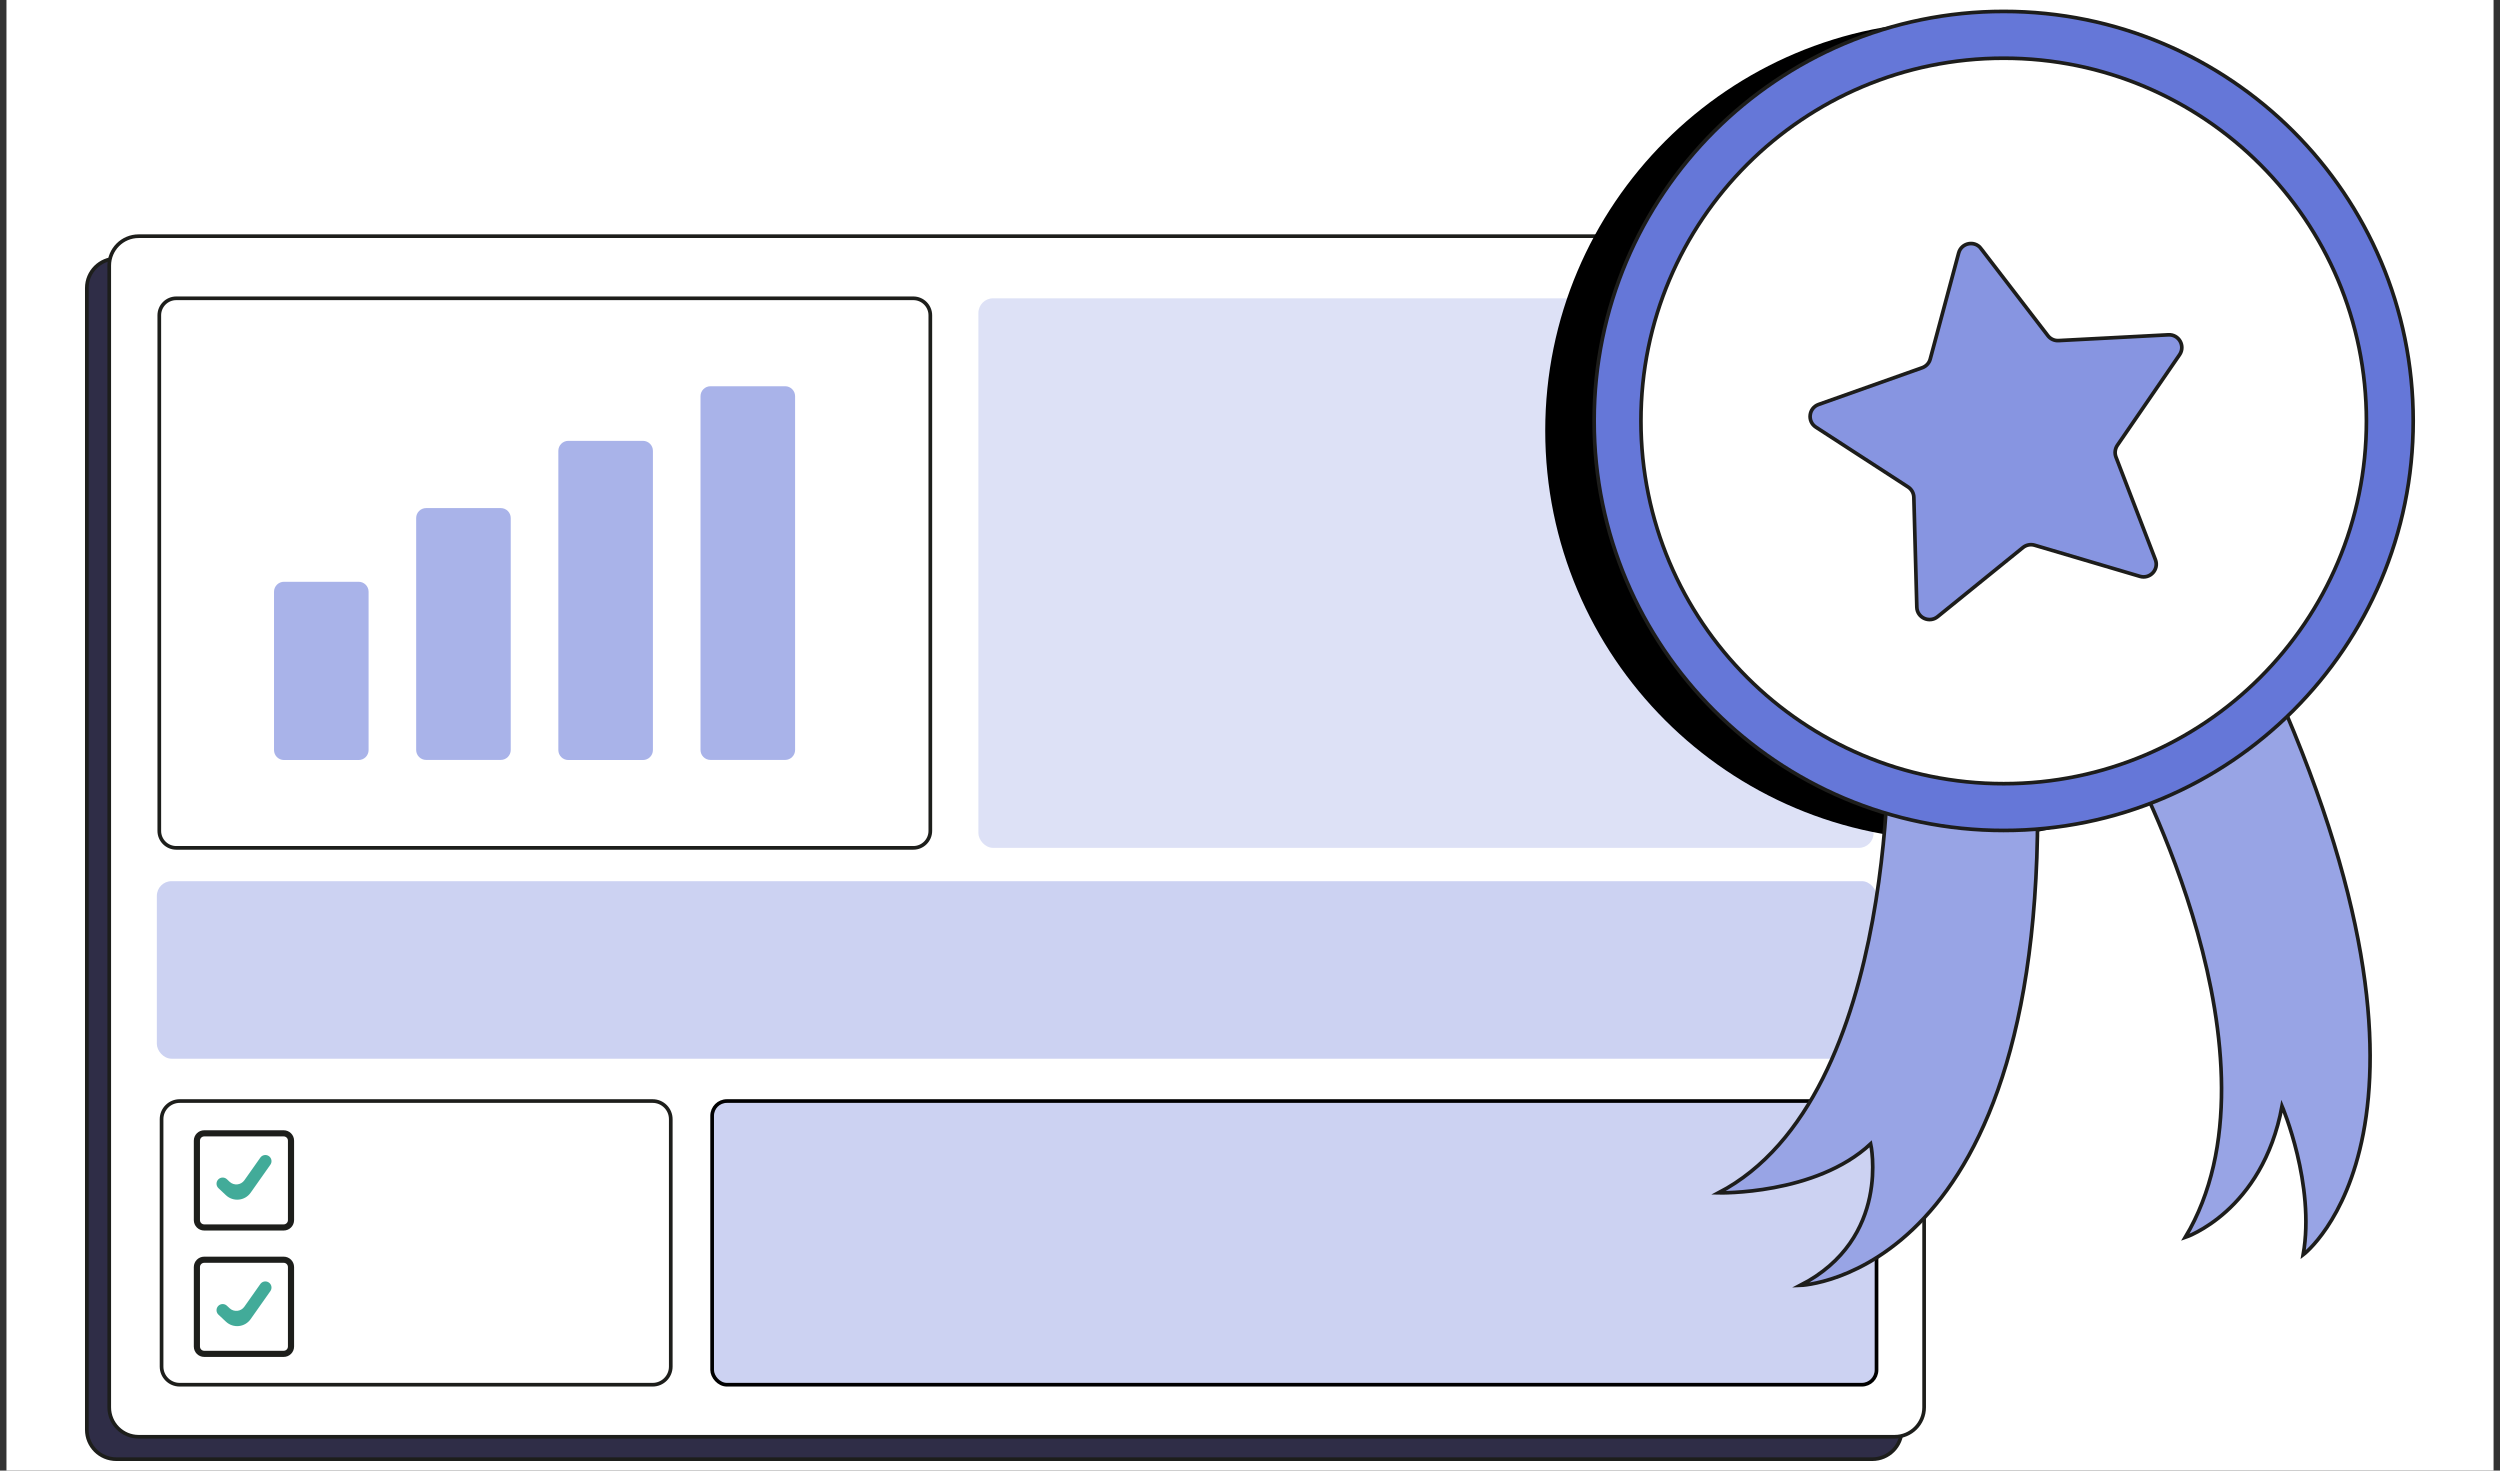 <svg width="340" height="200" viewBox="0 0 340 200" fill="none" xmlns="http://www.w3.org/2000/svg">
<rect x="0" y="0" width="340" height="200" fill="#333333" stroke="none"/>
<rect width="338.246" height="200" transform="translate(0.879)" fill="white"/>
<path d="M254.635 35.17H15.809C13.6 35.17 11.809 36.961 11.809 39.17V194.447C11.809 196.656 13.6 198.447 15.809 198.447H254.635C256.844 198.447 258.635 196.656 258.635 194.447V39.17C258.635 36.961 256.844 35.17 254.635 35.17Z" fill="#2F2D47" stroke="#1D1E1B" stroke-width="0.5" stroke-miterlimit="10"/>
<path d="M257.682 32.122H18.855C16.646 32.122 14.855 33.913 14.855 36.122V191.399C14.855 193.608 16.646 195.399 18.855 195.399H257.682C259.891 195.399 261.682 193.608 261.682 191.399V36.122C261.682 33.913 259.891 32.122 257.682 32.122Z" fill="white" stroke="#1D1E1B" stroke-width="0.5" stroke-miterlimit="10"/>
<path d="M124.213 40.569H23.976C22.699 40.569 21.664 41.604 21.664 42.881V112.999C21.664 114.275 22.699 115.31 23.976 115.31H124.213C125.489 115.31 126.524 114.275 126.524 112.999V42.881C126.524 41.604 125.489 40.569 124.213 40.569Z" fill="white" stroke="#1D1E1B" stroke-width="0.5" stroke-miterlimit="10"/>
<path d="M48.773 79.121H38.622C37.873 79.121 37.266 79.728 37.266 80.477V102.007C37.266 102.756 37.873 103.363 38.622 103.363H48.773C49.522 103.363 50.129 102.756 50.129 102.007V80.477C50.129 79.728 49.522 79.121 48.773 79.121Z" fill="#A9B3E9"/>
<path d="M68.105 69.099H57.954C57.205 69.099 56.598 69.706 56.598 70.455V101.994C56.598 102.743 57.205 103.35 57.954 103.35H68.105C68.854 103.35 69.461 102.743 69.461 101.994V70.455C69.461 69.706 68.854 69.099 68.105 69.099Z" fill="#A9B3E9"/>
<path d="M87.441 59.955H77.29C76.541 59.955 75.934 60.562 75.934 61.311V102.007C75.934 102.756 76.541 103.363 77.29 103.363H87.441C88.19 103.363 88.797 102.756 88.797 102.007V61.311C88.797 60.562 88.19 59.955 87.441 59.955Z" fill="#A9B3E9"/>
<path d="M106.777 52.528H96.626C95.877 52.528 95.269 53.136 95.269 53.884V101.994C95.269 102.743 95.877 103.351 96.626 103.351H106.777C107.526 103.351 108.133 102.743 108.133 101.994V53.884C108.133 53.136 107.526 52.528 106.777 52.528Z" fill="#A9B3E9"/>
<path d="M88.758 149.743H24.439C23.077 149.743 21.973 150.847 21.973 152.21V185.854C21.973 187.217 23.077 188.321 24.439 188.321H88.758C90.121 188.321 91.225 187.217 91.225 185.854V152.21C91.225 150.847 90.121 149.743 88.758 149.743Z" fill="white" stroke="#1D1E1B" stroke-width="0.5" stroke-miterlimit="10"/>
<path d="M38.582 154.134H27.772C27.223 154.134 26.777 154.58 26.777 155.129V165.939C26.777 166.488 27.223 166.933 27.772 166.933H38.582C39.131 166.933 39.577 166.488 39.577 165.939V155.129C39.577 154.58 39.131 154.134 38.582 154.134Z" fill="white"/>
<path fill-rule="evenodd" clip-rule="evenodd" d="M27.772 154.553C27.454 154.553 27.196 154.811 27.196 155.129V165.939C27.196 166.257 27.454 166.516 27.772 166.516H38.582C38.901 166.516 39.159 166.257 39.159 165.939V155.129C39.159 154.811 38.901 154.553 38.582 154.553H27.772ZM26.359 155.129C26.359 154.349 26.992 153.716 27.772 153.716H38.582C39.362 153.716 39.995 154.349 39.995 155.129V165.939C39.995 166.719 39.362 167.352 38.582 167.352H27.772C26.992 167.352 26.359 166.719 26.359 165.939V155.129Z" fill="#1D1E1B"/>
<path d="M38.582 171.325H27.772C27.223 171.325 26.777 171.77 26.777 172.319V183.13C26.777 183.679 27.223 184.124 27.772 184.124H38.582C39.131 184.124 39.577 183.679 39.577 183.13V172.319C39.577 171.77 39.131 171.325 38.582 171.325Z" fill="white"/>
<path fill-rule="evenodd" clip-rule="evenodd" d="M27.772 171.743C27.454 171.743 27.196 172.001 27.196 172.319V183.129C27.196 183.448 27.454 183.706 27.772 183.706H38.582C38.901 183.706 39.159 183.448 39.159 183.129V172.319C39.159 172.001 38.901 171.743 38.582 171.743H27.772ZM26.359 172.319C26.359 171.539 26.992 170.906 27.772 170.906H38.582C39.362 170.906 39.995 171.539 39.995 172.319V183.129C39.995 183.91 39.362 184.542 38.582 184.542H27.772C26.992 184.542 26.359 183.91 26.359 183.129V172.319Z" fill="#1D1E1B"/>
<path d="M29.73 160.804C31.21 162.195 33.578 161.955 34.748 160.294L36.627 157.627" fill="white"/>
<path fill-rule="evenodd" clip-rule="evenodd" d="M36.571 157.234C36.948 157.5 37.039 158.022 36.773 158.399L34.088 162.21C33.306 163.321 31.72 163.482 30.73 162.551L29.711 161.593C29.374 161.277 29.358 160.748 29.674 160.411C29.991 160.074 30.52 160.058 30.857 160.374L31.224 160.719C31.817 161.277 32.767 161.181 33.236 160.515L35.405 157.436C35.671 157.059 36.193 156.968 36.571 157.234Z" fill="#42AB99"/>
<path d="M30.367 178.002C31.848 179.387 34.212 179.144 35.38 177.486L37.263 174.812" fill="white"/>
<path fill-rule="evenodd" clip-rule="evenodd" d="M36.569 174.426C36.947 174.692 37.037 175.214 36.771 175.591L34.083 179.407C33.302 180.515 31.722 180.678 30.732 179.752L29.712 178.798C29.375 178.482 29.357 177.953 29.673 177.616C29.988 177.278 30.518 177.261 30.855 177.576L31.222 177.919C31.815 178.474 32.763 178.377 33.231 177.713L35.404 174.628C35.67 174.25 36.191 174.16 36.569 174.426Z" fill="#42AB99"/>
<rect x="133.062" y="40.569" width="121.749" height="74.741" rx="2" fill="#DDE1F6"/>
<rect x="21.332" y="119.839" width="233.876" height="24.145" rx="2" fill="#CCD2F2"/>
<rect x="96.852" y="149.743" width="158.356" height="38.578" rx="2" fill="#CCD2F2" stroke="black" stroke-width="0.5"/>
<path d="M265.848 114.271C296.607 114.271 321.543 89.336 321.543 58.576C321.543 27.817 296.607 2.881 265.848 2.881C235.088 2.881 210.152 27.817 210.152 58.576C210.152 89.336 235.088 114.271 265.848 114.271Z" fill="black"/>
<path d="M256.817 97.992C256.817 97.992 258.777 149.134 233.719 162.226C233.719 162.226 246.925 162.555 254.413 155.56C254.413 155.56 257.247 168.437 244.838 174.812C244.838 174.812 279.092 173.737 277.03 104.443L256.817 98.005V97.992Z" fill="#98A4E5" stroke="#1D1D1B" stroke-width="0.5" stroke-miterlimit="10"/>
<path d="M289.664 103.495C289.664 103.495 311.687 144.112 297.19 168.285C297.19 168.285 307.689 164.806 310.359 150.437C310.359 150.437 314.912 161.113 313.23 170.65C313.23 170.65 336.669 153.144 308.335 91.149L289.677 103.495H289.664Z" fill="#98A4E5" stroke="#1D1D1B" stroke-width="0.5" stroke-miterlimit="10"/>
<path d="M272.5 112.943C303.26 112.943 328.195 88.008 328.195 57.248C328.195 26.488 303.26 1.553 272.5 1.553C241.74 1.553 216.805 26.488 216.805 57.248C216.805 88.008 241.74 112.943 272.5 112.943Z" fill="#6577D8" stroke="#1D1D1B" stroke-width="0.5" stroke-miterlimit="10"/>
<path d="M272.501 106.581C299.746 106.581 321.833 84.494 321.833 57.249C321.833 30.003 299.746 7.916 272.501 7.916C245.255 7.916 223.168 30.003 223.168 57.249C223.168 84.494 245.255 106.581 272.501 106.581Z" fill="white" stroke="#1D1D1B" stroke-width="0.5" stroke-miterlimit="10"/>
<path d="M269.403 33.796L278.511 45.648C278.852 46.104 279.409 46.357 279.978 46.319L294.904 45.535C296.334 45.459 297.232 47.053 296.422 48.242L287.96 60.562C287.643 61.03 287.567 61.625 287.77 62.156L293.133 76.108C293.652 77.449 292.4 78.79 291.033 78.385L276.702 74.147C276.158 73.983 275.563 74.109 275.12 74.464L263.508 83.875C262.395 84.773 260.725 84.014 260.688 82.572L260.283 67.633C260.27 67.064 259.979 66.545 259.498 66.229L246.963 58.095C245.761 57.311 245.976 55.49 247.33 55.009L261.421 50.012C261.952 49.823 262.37 49.38 262.509 48.836L266.38 34.403C266.747 33.024 268.543 32.657 269.416 33.796H269.403Z" fill="#8795E1" stroke="#1D1D1B" stroke-width="0.5" stroke-miterlimit="10"/>
</svg>
